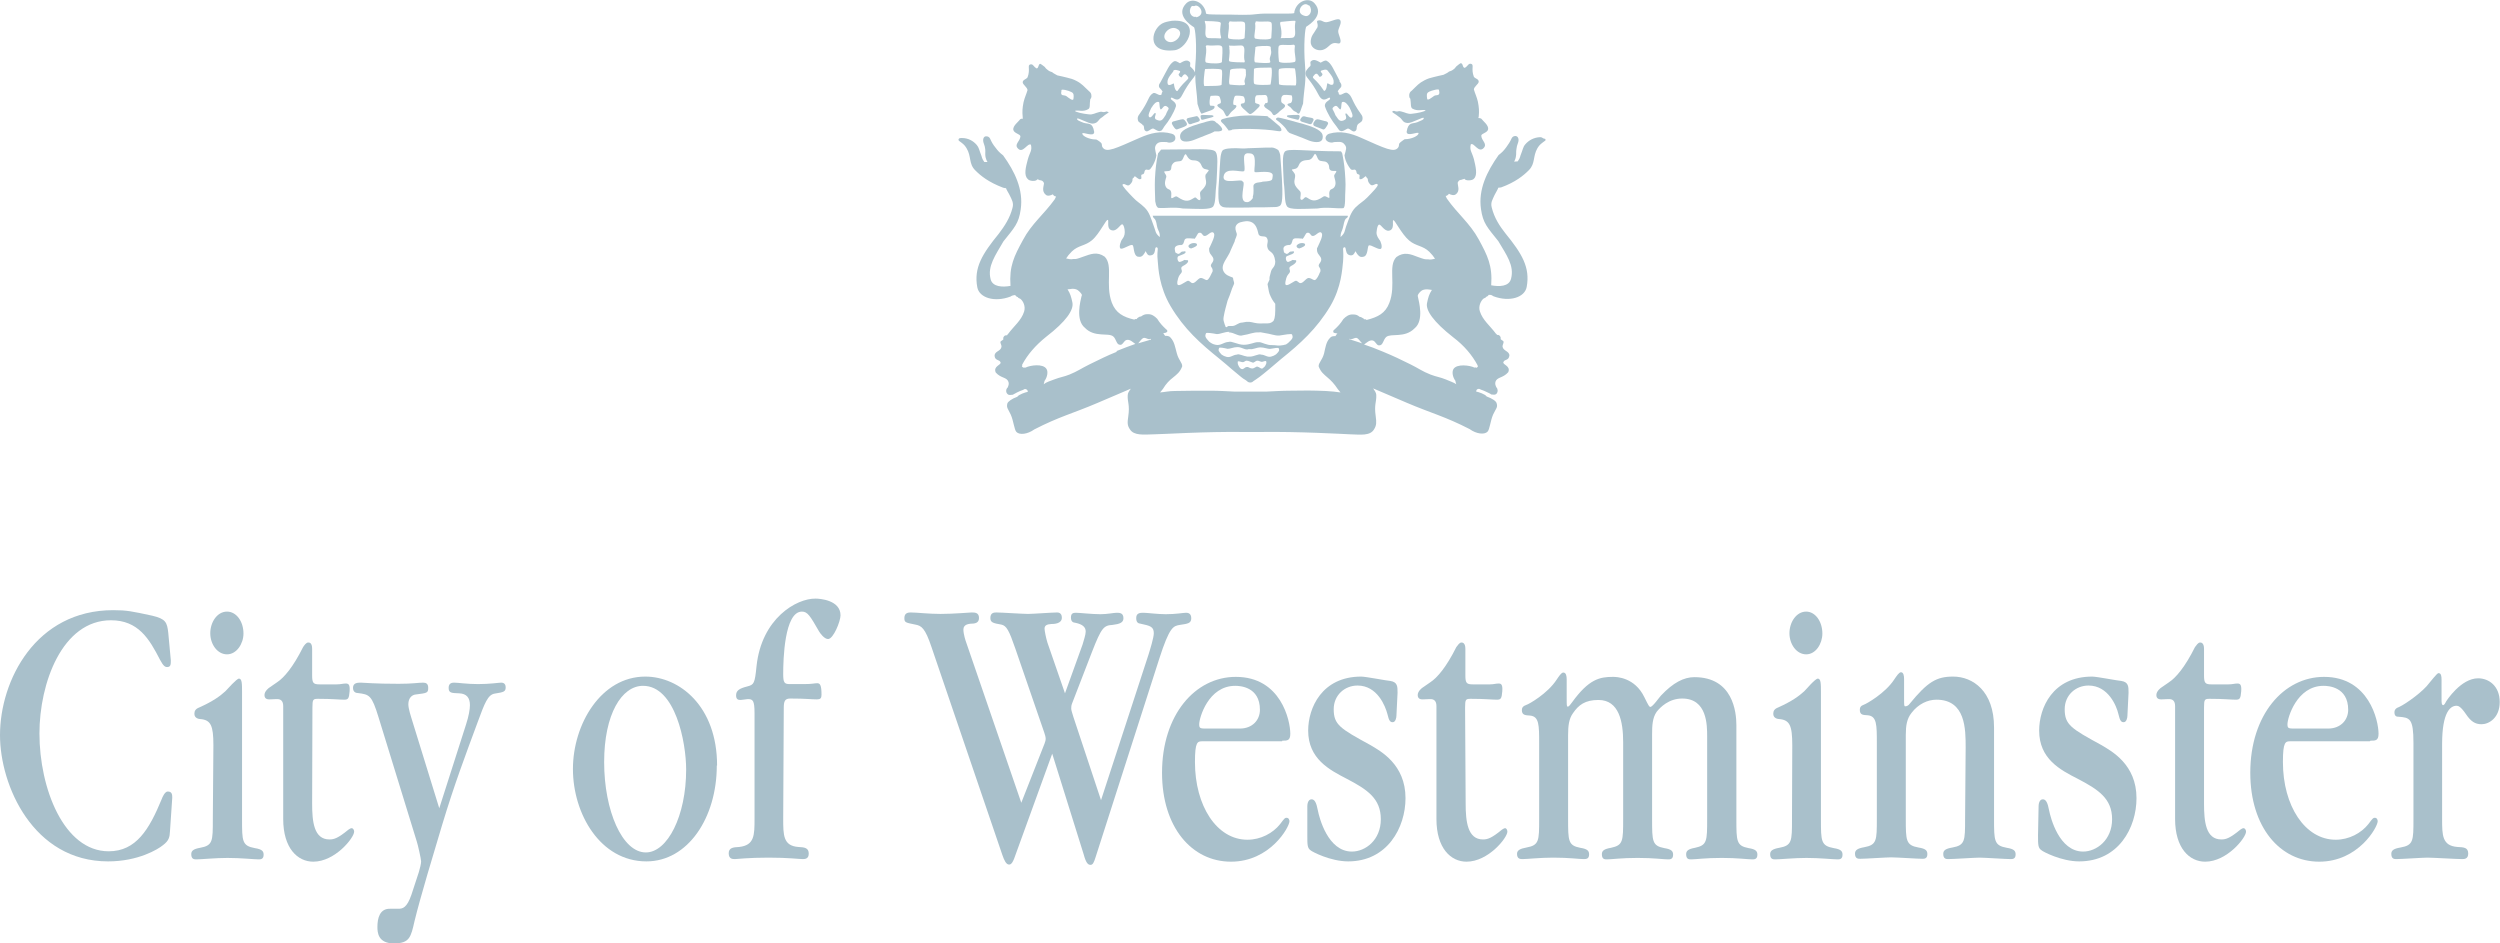 <svg xmlns="http://www.w3.org/2000/svg" width="167" height="63" viewBox="0 0 167 63" fill="none"><g clip-path="url(#clip0_2073_53)"><path d="M11.241 42.283C11.165 41.569 11.07 41.338 10.16 41.126C8.814 40.836 8.473 40.759 7.563 40.759C2.388 40.759 0 45.446 0 49.111C0 52.449 2.199 57.541 7.222 57.541C9.231 57.541 10.558 56.731 10.881 56.461C11.298 56.152 11.335 55.901 11.354 55.535L11.506 53.297C11.506 53.104 11.506 52.873 11.203 52.873C11.013 52.873 10.843 53.259 10.805 53.374C9.971 55.4 9.099 56.866 7.26 56.866C4.265 56.866 2.635 52.661 2.635 48.996C2.635 45.639 4.151 41.434 7.412 41.434C9.231 41.434 9.971 42.669 10.691 44.077C10.918 44.501 11.032 44.559 11.165 44.559C11.411 44.559 11.411 44.366 11.411 44.115" fill="#A9C0CB"></path><path d="M16.264 42.322C16.264 41.511 15.79 40.855 15.165 40.855C14.501 40.855 14.046 41.569 14.046 42.302C14.046 43.035 14.52 43.71 15.165 43.71C15.809 43.71 16.264 42.997 16.264 42.322Z" fill="#A9C0CB"></path><path d="M14.217 54.744C14.217 56.191 14.217 56.48 13.364 56.634C12.928 56.712 12.776 56.827 12.776 57.059C12.776 57.406 12.985 57.406 13.117 57.406C13.459 57.406 14.368 57.31 15.203 57.31C16.112 57.31 16.965 57.406 17.269 57.406C17.401 57.406 17.61 57.406 17.61 57.097C17.61 56.866 17.515 56.731 17.022 56.654C16.169 56.499 16.169 56.191 16.169 54.744V46.257C16.169 45.678 16.169 45.331 15.961 45.331C15.809 45.331 15.184 46.044 15.051 46.179C14.71 46.488 14.255 46.835 13.307 47.26C13.06 47.356 12.985 47.491 12.985 47.684C12.985 47.993 13.307 48.031 13.364 48.031C14.084 48.089 14.255 48.456 14.255 49.787" fill="#A9C0CB"></path><path d="M20.87 47.279C20.87 46.719 20.908 46.681 21.249 46.681C22.197 46.681 22.652 46.739 22.993 46.739C23.259 46.739 23.316 46.662 23.354 46.179C23.391 45.697 23.259 45.659 23.088 45.659C22.918 45.659 22.766 45.716 22.482 45.716H21.344C20.927 45.716 20.851 45.62 20.851 45.118V43.344C20.851 42.919 20.662 42.919 20.586 42.919C20.453 42.919 20.321 43.112 20.245 43.228C19.581 44.559 18.975 45.273 18.501 45.581L17.97 45.948C17.97 45.948 17.667 46.16 17.667 46.43C17.667 46.719 17.913 46.719 18.008 46.719C18.16 46.719 18.311 46.7 18.463 46.7C18.766 46.681 18.918 46.835 18.918 47.163V54.705C18.918 56.673 19.885 57.56 20.927 57.56C22.387 57.56 23.657 55.959 23.657 55.554C23.657 55.458 23.6 55.323 23.486 55.323C23.429 55.323 23.334 55.38 23.278 55.419C22.576 55.998 22.311 56.075 22.008 56.075C20.965 56.075 20.851 54.879 20.851 53.683" fill="#A9C0CB"></path><path d="M27.467 47.916C27.467 47.916 27.277 47.337 27.277 47.047C27.277 46.604 27.543 46.411 27.77 46.392C28.528 46.295 28.604 46.295 28.604 45.948C28.604 45.678 28.471 45.601 28.263 45.601C27.941 45.601 27.561 45.678 26.633 45.678C24.983 45.678 24.32 45.601 24.112 45.601C23.903 45.601 23.581 45.601 23.581 45.948C23.581 46.257 23.808 46.295 23.903 46.295C24.68 46.392 24.832 46.43 25.287 47.916L27.846 56.229C27.903 56.384 28.13 57.387 28.13 57.541C28.13 57.695 28.054 58.004 27.979 58.255L27.486 59.759C27.182 60.647 26.898 60.705 26.614 60.705H26.064C25.363 60.685 25.211 61.341 25.211 61.92C25.211 62.286 25.249 63.019 26.31 63.019C27.372 63.019 27.448 62.595 27.694 61.515C28.073 59.952 28.983 56.943 29.533 55.111C30.367 52.352 31.087 50.462 31.921 48.205C32.376 46.97 32.585 46.411 33.04 46.334C33.665 46.237 33.779 46.199 33.779 45.909C33.779 45.601 33.533 45.601 33.476 45.601C33.324 45.601 32.718 45.697 31.94 45.697C31.201 45.697 30.594 45.601 30.348 45.601C30.234 45.601 29.969 45.601 29.969 45.948C29.969 46.295 30.159 46.295 30.67 46.314C31.182 46.334 31.391 46.623 31.391 47.105C31.391 47.375 31.315 47.838 31.125 48.417L29.343 53.992" fill="#A9C0CB"></path><path d="M52.356 47.298C52.356 46.835 52.431 46.662 52.792 46.662C53.834 46.662 54.175 46.719 54.574 46.719C54.801 46.719 54.877 46.642 54.877 46.411C54.877 45.774 54.782 45.639 54.592 45.639C54.403 45.639 54.27 45.697 53.72 45.697H52.754C52.394 45.697 52.318 45.601 52.318 45.022C52.318 44.077 52.394 40.855 53.569 40.855C53.948 40.855 54.118 41.145 54.706 42.167C54.782 42.302 55.066 42.688 55.313 42.688C55.673 42.688 56.147 41.492 56.147 41.106C56.147 40.084 54.763 39.987 54.479 39.987C53.209 39.968 50.877 41.299 50.536 44.501C50.422 45.658 50.365 45.736 49.929 45.851C49.398 45.986 49.171 46.121 49.171 46.449C49.171 46.719 49.304 46.758 49.474 46.758C49.55 46.758 49.91 46.7 49.948 46.7C50.289 46.7 50.403 46.777 50.403 47.645V54.686C50.403 55.786 50.403 56.461 49.38 56.577C48.963 56.596 48.678 56.634 48.678 57.001C48.678 57.387 48.944 57.387 49.095 57.387C49.209 57.387 50.005 57.29 51.332 57.29C52.659 57.29 53.398 57.387 53.607 57.387C53.758 57.387 54.024 57.387 54.024 57.02C54.024 56.634 53.739 56.596 53.322 56.577C52.318 56.499 52.318 55.786 52.318 54.686" fill="#A9C0CB"></path><path d="M71.71 47.916C71.615 47.607 71.558 47.433 71.558 47.337C71.558 47.26 71.558 47.125 71.615 46.99L72.942 43.556C73.586 41.897 73.738 41.781 74.325 41.743C74.799 41.685 75.046 41.589 75.046 41.299C75.046 40.933 74.78 40.933 74.591 40.933C74.401 40.933 73.965 41.029 73.51 41.029C72.961 41.029 72.108 40.933 71.88 40.933C71.71 40.933 71.539 40.952 71.539 41.241C71.539 41.511 71.653 41.589 71.861 41.608C72.297 41.704 72.525 41.878 72.525 42.187C72.525 42.399 72.392 42.784 72.316 43.054L71.141 46.314L69.966 42.919C69.871 42.611 69.776 42.129 69.776 41.994C69.776 41.781 69.928 41.704 70.212 41.685C70.421 41.685 70.932 41.666 70.932 41.261C70.932 40.913 70.667 40.913 70.61 40.913C70.307 40.913 68.961 41.01 68.677 41.01C68.335 41.01 66.876 40.913 66.573 40.913C66.421 40.913 66.156 40.913 66.156 41.28C66.156 41.589 66.345 41.627 66.895 41.724C67.236 41.801 67.406 42.109 67.824 43.325L69.757 48.938C69.814 49.092 69.852 49.246 69.852 49.362C69.852 49.439 69.833 49.517 69.776 49.671L68.222 53.625L64.544 42.919C64.506 42.823 64.355 42.36 64.355 42.051C64.355 41.704 64.715 41.685 64.81 41.666C65.151 41.666 65.397 41.608 65.397 41.28C65.397 40.913 65.113 40.913 64.904 40.913C64.753 40.913 63.71 41.01 62.819 41.01C62.042 41.01 61.227 40.913 60.848 40.913C60.715 40.913 60.412 40.913 60.412 41.28C60.412 41.589 60.488 41.589 61.151 41.724C61.549 41.801 61.796 41.936 62.232 43.247L66.952 57.097C67.084 57.483 67.217 57.753 67.406 57.753C67.558 57.753 67.672 57.618 67.88 56.982L70.288 50.346L72.392 57.078C72.543 57.638 72.676 57.773 72.847 57.773C72.999 57.773 73.074 57.618 73.188 57.252L77.434 44.019C78.135 41.839 78.382 41.82 78.818 41.743C79.33 41.666 79.576 41.646 79.576 41.299C79.576 40.933 79.311 40.933 79.216 40.933C79.045 40.933 78.552 41.029 77.87 41.029C77.339 41.029 76.619 40.933 76.391 40.933C76.183 40.933 75.899 40.933 75.899 41.28C75.899 41.589 76.031 41.646 76.202 41.666C76.828 41.801 77.074 41.858 77.074 42.302C77.074 42.592 76.828 43.382 76.714 43.749L73.548 53.452" fill="#A9C0CB"></path><path fill-rule="evenodd" clip-rule="evenodd" d="M85.661 49.478C85.983 49.478 86.192 49.478 86.192 49.015C86.192 48.128 85.566 45.215 82.552 45.215C79.842 45.215 77.624 47.742 77.624 51.619C77.624 55.265 79.614 57.56 82.23 57.56C84.846 57.56 86.135 55.246 86.135 54.86C86.135 54.783 86.097 54.628 85.945 54.628C85.832 54.628 85.813 54.648 85.509 55.053C85.035 55.651 84.22 56.094 83.329 56.094C81.282 56.094 79.823 53.837 79.823 50.905C79.823 49.536 79.993 49.517 80.334 49.517H85.642M80.638 48.668C80.183 48.668 80.107 48.668 80.107 48.379C80.107 47.954 80.714 45.813 82.514 45.813C82.818 45.813 84.163 45.871 84.163 47.414C84.163 48.089 83.671 48.668 82.818 48.668H80.657H80.638Z" fill="#A9C0CB"></path><path d="M87.329 55.805C87.329 56.441 87.329 56.654 87.557 56.808C87.632 56.885 88.865 57.541 90.059 57.541C92.675 57.541 93.888 55.284 93.888 53.317C93.888 51.06 92.22 50.172 91.537 49.767C89.528 48.668 89.092 48.417 89.092 47.375C89.092 46.43 89.831 45.794 90.684 45.794C92.011 45.794 92.542 47.182 92.675 47.684C92.788 48.186 92.883 48.243 93.035 48.243C93.224 48.243 93.281 47.935 93.281 47.819L93.357 46.276C93.357 45.852 93.357 45.562 92.864 45.485C92.713 45.485 91.234 45.196 90.931 45.196C88.296 45.196 87.386 47.298 87.386 48.803C87.386 50.693 88.808 51.426 89.964 52.024C91.329 52.738 92.239 53.336 92.239 54.725C92.239 56.114 91.215 56.885 90.305 56.885C88.694 56.885 88.125 54.609 88.031 54.127C87.936 53.625 87.822 53.394 87.613 53.394C87.348 53.394 87.329 53.78 87.329 53.857" fill="#A9C0CB"></path><path d="M97.868 47.279C97.868 46.719 97.906 46.681 98.248 46.681C99.195 46.681 99.669 46.739 99.992 46.739C100.257 46.739 100.314 46.662 100.352 46.179C100.39 45.697 100.257 45.659 100.105 45.659C99.916 45.659 99.783 45.716 99.518 45.716H98.38C97.963 45.716 97.887 45.62 97.887 45.118V43.344C97.887 42.919 97.679 42.919 97.622 42.919C97.489 42.919 97.376 43.112 97.281 43.228C96.617 44.559 96.011 45.273 95.537 45.581L95.006 45.948C95.006 45.948 94.703 46.16 94.703 46.43C94.703 46.719 94.949 46.719 95.044 46.719C95.196 46.719 95.347 46.7 95.499 46.7C95.802 46.681 95.954 46.835 95.954 47.163V54.705C95.954 56.673 96.921 57.56 97.963 57.56C99.423 57.56 100.693 55.959 100.693 55.554C100.693 55.458 100.636 55.323 100.541 55.323C100.484 55.323 100.39 55.38 100.333 55.419C99.631 55.998 99.366 56.075 99.063 56.075C98.039 56.075 97.906 54.879 97.906 53.683" fill="#A9C0CB"></path><path d="M114.038 54.686C114.038 56.191 114.038 56.461 113.223 56.634C112.787 56.712 112.635 56.827 112.635 57.059C112.635 57.406 112.825 57.406 112.976 57.406C113.298 57.406 113.886 57.309 115.023 57.309C116.066 57.309 116.748 57.406 117.052 57.406C117.184 57.406 117.393 57.406 117.393 57.097C117.393 56.866 117.298 56.731 116.805 56.654C115.99 56.499 115.99 56.191 115.99 54.705V48.436C115.99 47.568 115.763 45.234 113.185 45.234C112.483 45.234 111.763 45.601 110.948 46.469C110.853 46.565 110.398 47.221 110.247 47.221C110.171 47.221 110.133 47.163 109.849 46.584C109.204 45.234 107.972 45.215 107.744 45.215C106.854 45.215 106.133 45.369 105.015 46.912C104.901 47.067 104.806 47.202 104.73 47.202C104.655 47.202 104.655 47.125 104.655 46.681V45.389C104.655 45.157 104.617 44.925 104.427 44.925C104.294 44.925 104.124 45.196 103.991 45.389C103.385 46.334 102.115 47.047 101.963 47.086C101.735 47.163 101.66 47.279 101.66 47.433C101.66 47.78 101.906 47.78 102.209 47.8C102.816 47.858 102.816 48.436 102.816 49.671V54.705C102.816 56.171 102.816 56.461 101.963 56.615C101.527 56.692 101.337 56.808 101.337 57.039C101.337 57.387 101.565 57.387 101.717 57.387C102.039 57.387 102.854 57.29 103.764 57.29C104.787 57.29 105.508 57.387 105.773 57.387C105.944 57.387 106.152 57.387 106.152 57.078C106.152 56.846 106.057 56.712 105.565 56.634C104.749 56.48 104.749 56.171 104.749 54.686V49.111C104.749 48.475 104.806 48.012 105.072 47.645C105.451 47.086 105.887 46.758 106.778 46.758C108.161 46.758 108.427 48.224 108.427 49.574V54.686C108.427 56.191 108.427 56.461 107.612 56.634C107.157 56.712 107.005 56.827 107.005 57.059C107.005 57.406 107.195 57.406 107.346 57.406C107.669 57.406 108.294 57.309 109.394 57.309C110.493 57.309 111.1 57.406 111.422 57.406C111.555 57.406 111.763 57.406 111.763 57.097C111.763 56.866 111.668 56.731 111.175 56.654C110.36 56.499 110.36 56.191 110.36 54.705V49.053C110.36 48.494 110.379 47.954 110.664 47.549C110.91 47.24 111.479 46.662 112.37 46.662C114.038 46.662 114.038 48.436 114.038 49.208" fill="#A9C0CB"></path><path d="M121.734 42.322C121.734 41.511 121.26 40.855 120.653 40.855C119.99 40.855 119.535 41.569 119.535 42.302C119.535 43.035 120.009 43.71 120.653 43.71C121.298 43.71 121.734 42.997 121.734 42.322Z" fill="#A9C0CB"></path><path d="M119.705 54.744C119.705 56.191 119.705 56.48 118.852 56.634C118.416 56.712 118.246 56.827 118.246 57.059C118.246 57.406 118.454 57.406 118.587 57.406C118.928 57.406 119.838 57.31 120.672 57.31C121.582 57.31 122.435 57.406 122.738 57.406C122.871 57.406 123.08 57.406 123.08 57.097C123.08 56.866 122.985 56.731 122.492 56.654C121.639 56.499 121.639 56.191 121.639 54.744V46.257C121.639 45.678 121.639 45.331 121.43 45.331C121.26 45.331 120.653 46.044 120.521 46.179C120.179 46.488 119.724 46.835 118.777 47.26C118.53 47.356 118.454 47.491 118.454 47.684C118.454 47.993 118.777 48.031 118.833 48.031C119.554 48.089 119.724 48.456 119.724 49.787" fill="#A9C0CB"></path><path d="M131.268 54.705C131.268 56.171 131.268 56.461 130.415 56.615C129.96 56.692 129.809 56.808 129.809 57.039C129.809 57.387 130.017 57.387 130.15 57.387C130.491 57.387 131.932 57.29 132.235 57.29C132.557 57.29 133.998 57.387 134.301 57.387C134.434 57.387 134.643 57.387 134.643 57.078C134.643 56.846 134.548 56.712 134.055 56.634C133.202 56.48 133.202 56.171 133.202 54.686V48.591C133.202 46.16 131.78 45.196 130.472 45.196C129.354 45.196 128.766 45.543 127.553 47.028C127.496 47.105 127.401 47.182 127.269 47.182C127.193 47.182 127.193 47.105 127.193 46.662V45.369C127.193 45.138 127.155 44.906 126.984 44.906C126.852 44.906 126.681 45.176 126.548 45.369C125.942 46.314 124.653 47.028 124.52 47.067C124.293 47.144 124.236 47.26 124.236 47.414C124.236 47.761 124.444 47.761 124.767 47.78C125.373 47.838 125.373 48.417 125.373 49.651V54.686C125.373 56.152 125.373 56.441 124.52 56.596C124.084 56.673 123.914 56.789 123.914 57.02C123.914 57.367 124.122 57.367 124.274 57.367C124.596 57.367 126.018 57.271 126.321 57.271C126.7 57.271 128.103 57.367 128.406 57.367C128.539 57.367 128.747 57.367 128.747 57.059C128.747 56.827 128.653 56.692 128.16 56.615C127.307 56.461 127.307 56.152 127.307 54.667V49.092C127.307 48.456 127.382 48.012 127.686 47.626C128.141 47.028 128.766 46.739 129.354 46.739C131.306 46.739 131.306 48.706 131.306 49.941" fill="#A9C0CB"></path><path d="M136.14 55.805C136.14 56.441 136.14 56.654 136.387 56.808C136.462 56.885 137.695 57.541 138.889 57.541C141.524 57.541 142.718 55.284 142.718 53.317C142.718 51.06 141.05 50.172 140.367 49.767C138.358 48.668 137.922 48.417 137.922 47.375C137.922 46.43 138.661 45.794 139.514 45.794C140.841 45.794 141.391 47.182 141.505 47.684C141.618 48.186 141.713 48.243 141.865 48.243C142.054 48.243 142.111 47.935 142.111 47.819L142.187 46.276C142.187 45.852 142.187 45.562 141.694 45.485C141.543 45.485 140.064 45.196 139.761 45.196C137.107 45.196 136.216 47.298 136.216 48.803C136.216 50.693 137.619 51.426 138.794 52.024C140.159 52.738 141.088 53.336 141.088 54.725C141.088 56.114 140.045 56.885 139.154 56.885C137.543 56.885 136.974 54.609 136.879 54.127C136.785 53.625 136.671 53.394 136.462 53.394C136.197 53.394 136.178 53.78 136.178 53.857" fill="#A9C0CB"></path><path d="M147.229 47.279C147.229 46.719 147.267 46.681 147.608 46.681C148.556 46.681 149.011 46.739 149.352 46.739C149.618 46.739 149.675 46.662 149.712 46.179C149.75 45.697 149.618 45.659 149.447 45.659C149.276 45.659 149.125 45.716 148.859 45.716H147.722C147.305 45.716 147.229 45.62 147.229 45.118V43.344C147.229 42.919 147.021 42.919 146.964 42.919C146.831 42.919 146.717 43.112 146.623 43.228C145.959 44.559 145.353 45.273 144.879 45.581L144.348 45.948C144.348 45.948 144.045 46.16 144.045 46.43C144.045 46.719 144.291 46.719 144.386 46.719C144.538 46.719 144.67 46.7 144.841 46.7C145.144 46.681 145.296 46.835 145.296 47.163V54.705C145.296 56.673 146.263 57.56 147.305 57.56C148.765 57.56 150.035 55.959 150.035 55.554C150.035 55.458 149.978 55.323 149.864 55.323C149.807 55.323 149.712 55.38 149.656 55.419C148.954 55.998 148.689 56.075 148.386 56.075C147.343 56.075 147.229 54.879 147.229 53.683" fill="#A9C0CB"></path><path fill-rule="evenodd" clip-rule="evenodd" d="M158.356 49.478C158.678 49.478 158.887 49.478 158.887 49.015C158.887 48.128 158.242 45.215 155.247 45.215C152.556 45.215 150.319 47.742 150.319 51.619C150.319 55.265 152.309 57.56 154.925 57.56C157.541 57.56 158.83 55.246 158.83 54.86C158.83 54.783 158.792 54.628 158.64 54.628C158.527 54.628 158.508 54.648 158.204 55.053C157.731 55.651 156.915 56.094 156.025 56.094C153.977 56.094 152.499 53.837 152.499 50.905C152.499 49.536 152.669 49.517 153.011 49.517H158.299M153.333 48.668C152.878 48.668 152.802 48.668 152.802 48.379C152.802 47.954 153.428 45.813 155.209 45.813C155.513 45.813 156.859 45.871 156.859 47.414C156.859 48.089 156.366 48.668 155.513 48.668H153.352H153.333Z" fill="#A9C0CB"></path><path d="M163.095 45.408C163.095 45.176 163.076 44.964 162.887 44.964C162.792 44.964 162.337 45.562 162.28 45.62C161.863 46.199 160.726 47.009 160.271 47.221C160.043 47.298 159.949 47.414 159.949 47.588C159.949 47.877 160.138 47.877 160.214 47.877C160.972 47.935 161.219 47.973 161.219 49.632V54.706C161.219 56.172 161.219 56.461 160.347 56.615C159.892 56.692 159.74 56.808 159.74 57.04C159.74 57.387 159.949 57.387 160.081 57.387C160.403 57.387 161.844 57.29 162.147 57.29C162.508 57.29 164.119 57.387 164.46 57.387C164.612 57.387 164.877 57.387 164.877 57.02C164.877 56.615 164.593 56.596 164.157 56.577C163.133 56.499 163.133 55.786 163.133 54.706V49.709C163.133 47.53 163.702 47.144 164.1 47.144C164.214 47.144 164.384 47.202 164.725 47.703C165.048 48.186 165.332 48.379 165.768 48.379C166.261 48.379 166.981 47.954 166.981 46.893C166.981 45.832 166.261 45.311 165.54 45.311C164.384 45.311 163.417 46.816 163.38 46.893C163.361 46.951 163.266 47.105 163.209 47.105C163.095 47.105 163.095 46.893 163.095 46.739" fill="#A9C0CB"></path><path fill-rule="evenodd" clip-rule="evenodd" d="M47.901 51.137C47.901 47.163 45.38 45.196 43.105 45.196C40.148 45.196 38.272 48.379 38.272 51.368C38.272 54.358 40.092 57.541 43.181 57.541C45.949 57.541 47.882 54.628 47.882 51.137M40.357 50.905C40.357 47.703 41.532 45.813 42.954 45.813C45.115 45.813 45.835 49.594 45.835 51.407C45.835 54.513 44.584 56.943 43.143 56.943C41.57 56.943 40.357 54.165 40.357 50.905Z" fill="#A9C0CB"></path><path d="M82.268 8.661C82.666 8.584 84.353 8.584 85.358 8.757C85.775 8.835 85.547 8.507 85.471 8.43C85.395 8.372 84.997 8.024 84.808 7.87C84.77 7.87 84.751 7.851 84.732 7.832C84.732 7.793 84.675 7.754 84.58 7.754C84.467 7.754 83.689 7.697 83.254 7.716C82.799 7.716 81.946 7.851 81.68 7.947C81.434 8.044 81.623 8.179 81.68 8.237C81.737 8.275 81.927 8.507 82.021 8.642C82.021 8.661 82.021 8.661 82.059 8.68C82.021 8.719 82.059 8.738 82.306 8.68" fill="#A9C0CB"></path><path d="M80.391 7.986C80.581 7.928 80.941 7.851 81.017 7.812C81.093 7.774 81.093 7.716 80.941 7.697C80.808 7.697 80.467 7.677 80.391 7.677C80.316 7.677 80.164 7.677 80.202 7.793C80.221 7.909 80.202 8.044 80.391 7.986Z" fill="#A9C0CB"></path><path d="M77.548 10.011L77.472 10.108C77.472 10.108 77.415 10.166 77.359 10.243C77.226 10.899 77.188 11.265 77.15 11.94C77.131 12.519 77.15 12.77 77.169 13.445L77.226 13.696C77.226 13.696 77.302 13.889 77.396 13.889C77.832 13.927 78.439 13.811 79.008 13.927C79.974 13.946 80.884 14.043 81.055 13.773C81.225 13.483 81.169 12.905 81.263 12.191C81.32 10.957 81.377 10.397 81.207 10.146C81.017 9.876 79.955 9.992 77.548 9.992M80.562 11.612C80.448 11.805 80.6 12.018 80.562 12.268C80.505 12.519 80.335 12.635 80.202 12.789C80.088 12.924 80.259 13.252 80.164 13.348C80.107 13.406 80.031 13.348 79.898 13.213C79.785 13.098 79.595 13.445 79.216 13.406C78.932 13.368 78.742 13.194 78.629 13.136C78.515 13.078 78.458 13.175 78.306 13.233C78.155 13.291 78.306 12.982 78.212 12.77C78.136 12.596 77.984 12.693 77.87 12.461C77.757 12.23 77.87 11.96 77.908 11.825C77.927 11.69 77.813 11.612 77.775 11.497C77.719 11.381 78.079 11.497 78.192 11.362C78.287 11.227 78.192 11.149 78.325 10.957C78.477 10.764 78.591 10.802 78.837 10.764C79.027 10.744 79.046 10.455 79.159 10.32C79.273 10.204 79.292 10.667 79.652 10.706C79.936 10.706 80.145 10.764 80.259 11.053C80.372 11.342 80.543 11.284 80.695 11.342C80.808 11.381 80.695 11.439 80.562 11.632" fill="#A9C0CB"></path><path d="M103.081 9.24C103.081 9.24 102.987 9.163 102.911 9.163H102.873C102.456 9.182 102.115 9.375 101.887 9.645C101.735 9.818 101.735 9.973 101.565 10.397C101.546 10.474 101.527 10.532 101.489 10.609C101.451 10.667 101.432 10.706 101.394 10.764C101.394 10.764 101.394 10.764 101.375 10.783C101.318 10.783 101.224 10.783 101.148 10.802C101.205 10.667 101.243 10.59 101.262 10.455C101.299 10.262 101.262 10.146 101.299 9.953C101.318 9.799 101.337 9.722 101.394 9.568C101.489 9.336 101.432 9.105 101.243 9.085C101.129 9.085 101.034 9.124 100.977 9.24C100.863 9.491 100.769 9.626 100.617 9.838C100.446 10.069 100.333 10.185 100.105 10.359C99.328 11.458 98.74 12.654 98.93 13.966C99.063 14.911 99.347 15.181 100.086 16.107C100.636 17.033 101.167 17.747 100.939 18.614C100.807 19.155 100.143 19.155 99.612 19.058C99.707 17.747 99.366 17.071 98.778 15.991C98.191 14.911 97.357 14.274 96.655 13.271C96.617 13.213 96.617 13.175 96.579 13.117C96.579 13.117 96.579 13.098 96.579 13.078C96.598 13.078 96.617 13.078 96.636 13.078C96.712 13.04 96.75 13.001 96.788 12.943C96.921 13.021 97.129 13.078 97.243 12.982C97.565 12.751 97.357 12.384 97.376 12.191C97.395 12.152 97.433 12.095 97.47 12.056C97.565 11.998 97.679 12.018 97.698 11.979C97.736 11.979 97.793 11.96 97.831 11.94C97.868 12.095 98.361 12.075 98.456 11.94C98.722 11.69 98.57 11.111 98.456 10.629C98.323 10.146 98.153 10.05 98.248 9.645C98.456 9.491 98.759 10.243 99.101 9.896C99.385 9.606 98.968 9.413 98.949 9.066C98.949 8.912 99.366 8.873 99.404 8.642C99.461 8.372 99.063 8.082 98.949 7.928C98.873 7.889 98.854 7.889 98.797 7.889C98.797 7.889 98.778 7.889 98.759 7.889C98.759 7.87 98.759 7.832 98.778 7.793C98.816 7.407 98.797 7.176 98.722 6.79C98.646 6.462 98.532 6.25 98.456 5.98C98.456 5.787 98.778 5.613 98.778 5.459C98.778 5.266 98.551 5.266 98.456 5.131C98.248 4.591 98.494 4.321 98.266 4.263C98.077 4.224 98.077 4.398 97.85 4.533C97.679 4.514 97.755 4.282 97.603 4.224C97.565 4.186 97.338 4.398 97.281 4.437C97.205 4.533 97.167 4.591 97.072 4.649C96.978 4.726 96.902 4.745 96.788 4.784C96.75 4.842 96.541 4.938 96.428 4.996C96.257 5.035 95.897 5.112 95.764 5.15C95.518 5.208 95.385 5.247 95.158 5.363C94.779 5.555 94.665 5.71 94.305 6.057C94.191 6.134 94.153 6.211 94.134 6.346C94.134 6.443 94.134 6.52 94.21 6.597C94.267 6.925 94.21 7.156 94.343 7.253C94.722 7.465 95.006 7.292 95.234 7.369C95.196 7.446 94.703 7.562 94.305 7.6C94.039 7.639 93.869 7.504 93.603 7.446C93.414 7.388 93.395 7.465 93.281 7.446C93.224 7.446 93.186 7.427 93.129 7.407C93.073 7.407 93.054 7.407 93.016 7.446C92.921 7.484 93.205 7.6 93.433 7.793C93.717 7.967 93.66 8.198 94.039 8.217C94.305 8.237 95.12 7.754 95.101 7.889C95.158 7.986 94.855 8.082 94.684 8.16C94.343 8.295 94.077 8.121 93.964 8.796C93.964 9.182 94.779 8.738 94.76 8.912C94.741 9.085 94.267 9.298 93.869 9.298H93.831C93.831 9.298 93.509 9.51 93.471 9.587C93.433 9.683 93.471 9.761 93.395 9.857C93.129 10.223 92.523 9.915 90.912 9.201C90.229 8.893 89.528 8.719 88.789 8.931C88.656 8.97 88.561 9.085 88.542 9.22C88.542 9.471 88.921 9.587 89.111 9.491C89.395 9.491 89.642 9.413 89.812 9.645C90.002 9.857 89.907 9.992 89.812 10.378C89.85 10.629 89.907 10.783 90.021 10.995C90.097 11.13 90.135 11.188 90.229 11.304C90.381 11.419 90.457 11.265 90.552 11.362C90.627 11.419 90.59 11.497 90.646 11.593C90.703 11.651 90.741 11.632 90.798 11.67C90.874 11.747 90.741 11.96 90.855 11.96C90.912 12.018 91.063 11.902 91.177 11.805C91.177 11.805 91.215 11.786 91.234 11.767C91.272 11.825 91.31 11.902 91.367 11.94C91.367 12.114 91.424 12.21 91.537 12.326C91.708 12.5 91.916 12.172 92.03 12.326C92.106 12.403 91.632 12.886 91.329 13.194C91.044 13.483 90.893 13.522 90.533 13.869C90.229 14.197 90.135 14.544 89.907 15.162C89.812 15.451 89.85 15.567 89.547 15.837C89.547 15.509 89.642 15.47 89.698 15.239C89.774 14.988 89.774 14.757 89.907 14.602C89.983 14.564 90.078 14.467 90.021 14.409H76.998C76.998 14.409 77.036 14.564 77.112 14.602C77.264 14.757 77.245 14.988 77.32 15.239C77.396 15.47 77.491 15.509 77.472 15.837C77.15 15.567 77.207 15.432 77.093 15.162C76.865 14.544 76.79 14.197 76.467 13.869C76.126 13.541 75.956 13.483 75.69 13.194C75.387 12.886 74.913 12.384 74.989 12.326C75.122 12.191 75.311 12.519 75.482 12.326C75.596 12.21 75.671 12.114 75.652 11.94C75.709 11.902 75.766 11.825 75.804 11.767C75.804 11.767 75.842 11.805 75.861 11.805C75.975 11.902 76.126 12.018 76.183 11.96C76.316 11.96 76.183 11.747 76.259 11.67C76.297 11.632 76.354 11.67 76.411 11.593C76.467 11.497 76.43 11.439 76.505 11.362C76.6 11.265 76.676 11.419 76.828 11.304C76.922 11.188 76.96 11.13 77.036 10.995C77.15 10.764 77.207 10.629 77.245 10.378C77.169 9.992 77.093 9.857 77.245 9.645C77.415 9.433 77.681 9.491 77.946 9.491C78.135 9.587 78.534 9.491 78.515 9.22C78.515 9.066 78.42 8.97 78.268 8.931C77.529 8.719 76.847 8.893 76.145 9.201C74.515 9.915 73.927 10.223 73.662 9.857C73.586 9.761 73.624 9.683 73.586 9.587C73.548 9.51 73.321 9.355 73.226 9.317H73.188C72.79 9.317 72.316 9.105 72.297 8.931C72.278 8.758 73.093 9.201 73.093 8.815C72.98 8.14 72.714 8.314 72.373 8.198C72.183 8.121 71.899 8.025 71.956 7.928C71.956 7.812 72.752 8.295 73.017 8.256C73.378 8.217 73.34 7.986 73.624 7.832C73.852 7.619 74.136 7.504 74.041 7.484C74.003 7.484 73.965 7.446 73.908 7.446C73.852 7.465 73.814 7.484 73.757 7.484C73.624 7.504 73.605 7.427 73.434 7.484C73.169 7.542 72.999 7.677 72.733 7.639C72.316 7.6 71.842 7.484 71.804 7.407C72.032 7.33 72.335 7.504 72.695 7.292C72.847 7.214 72.771 6.964 72.828 6.636C72.885 6.559 72.923 6.481 72.904 6.385C72.904 6.25 72.847 6.173 72.752 6.096C72.392 5.768 72.278 5.594 71.899 5.401C71.672 5.285 71.539 5.247 71.293 5.189C71.16 5.15 70.8 5.073 70.629 5.035C70.534 4.977 70.326 4.88 70.288 4.822C70.174 4.784 70.098 4.765 70.004 4.687C69.909 4.61 69.852 4.572 69.795 4.475C69.738 4.437 69.511 4.244 69.473 4.263C69.34 4.321 69.397 4.552 69.245 4.572C69.018 4.437 69.018 4.263 68.828 4.302C68.601 4.359 68.847 4.63 68.639 5.17C68.544 5.305 68.317 5.324 68.317 5.498C68.317 5.652 68.62 5.825 68.639 6.018C68.563 6.288 68.449 6.501 68.373 6.829C68.297 7.214 68.279 7.446 68.317 7.832C68.317 7.87 68.317 7.889 68.335 7.928C68.335 7.928 68.317 7.928 68.297 7.928C68.241 7.928 68.222 7.928 68.146 7.967C68.051 8.121 67.634 8.41 67.691 8.68C67.748 8.912 68.146 8.95 68.165 9.105C68.146 9.452 67.71 9.645 68.013 9.934C68.335 10.262 68.639 9.529 68.866 9.664C68.961 10.069 68.79 10.166 68.658 10.648C68.525 11.149 68.373 11.709 68.658 11.96C68.752 12.114 69.245 12.133 69.283 11.979C69.321 11.979 69.378 11.998 69.416 12.018C69.454 12.056 69.53 12.018 69.643 12.095C69.681 12.133 69.719 12.172 69.738 12.23C69.738 12.423 69.549 12.77 69.871 13.021C69.985 13.117 70.193 13.059 70.326 12.982C70.364 13.04 70.402 13.078 70.477 13.117C70.496 13.117 70.515 13.117 70.534 13.117V13.156C70.496 13.213 70.496 13.252 70.459 13.31C69.738 14.313 68.904 14.95 68.335 16.03C67.748 17.11 67.407 17.766 67.501 19.097C66.971 19.193 66.307 19.174 66.174 18.653C65.947 17.785 66.497 17.052 67.028 16.126C67.767 15.2 68.051 14.93 68.184 13.985C68.373 12.654 67.786 11.458 67.008 10.378C66.781 10.204 66.667 10.088 66.497 9.857C66.326 9.645 66.25 9.51 66.137 9.259C66.08 9.143 65.985 9.105 65.871 9.105C65.682 9.105 65.625 9.355 65.719 9.587C65.776 9.741 65.795 9.818 65.814 9.973C65.833 10.166 65.795 10.281 65.833 10.494C65.871 10.629 65.89 10.706 65.966 10.822C65.966 10.822 65.814 10.822 65.757 10.822C65.757 10.822 65.757 10.822 65.739 10.802C65.701 10.744 65.682 10.706 65.644 10.648C65.606 10.571 65.587 10.513 65.568 10.436C65.397 9.992 65.397 9.857 65.246 9.683C65.018 9.413 64.677 9.22 64.26 9.22H64.222C64.222 9.22 64.051 9.22 64.051 9.278C64.013 9.278 64.032 9.413 64.07 9.413C64.279 9.568 64.43 9.664 64.563 9.896C64.904 10.455 64.696 10.937 65.151 11.381C65.511 11.747 66.042 12.172 67.008 12.538C67.217 12.596 67.179 12.577 67.198 12.538C67.198 12.635 67.407 12.943 67.445 13.04C67.596 13.348 67.729 13.561 67.634 13.889C67.463 14.564 67.103 15.104 66.724 15.605C65.625 16.956 65.037 17.881 65.284 19.193C65.416 19.888 66.421 20.216 67.501 19.811C67.577 19.753 67.653 19.733 67.748 19.714C67.767 19.714 67.786 19.714 67.824 19.714C67.843 19.772 67.918 19.83 67.994 19.849C67.994 19.888 68.07 19.926 68.165 19.965C68.335 20.1 68.525 20.447 68.411 20.814C68.222 21.412 67.748 21.759 67.331 22.318C67.312 22.318 67.293 22.357 67.274 22.395C67.198 22.395 67.122 22.395 67.065 22.473C67.008 22.55 67.008 22.608 67.028 22.665C66.99 22.704 66.952 22.742 66.876 22.781C66.743 22.858 66.933 23.032 66.895 23.186C66.838 23.476 66.421 23.456 66.44 23.784C66.478 24.112 66.762 23.996 66.838 24.209C66.895 24.382 66.326 24.459 66.516 24.884C66.876 25.289 67.255 25.173 67.369 25.52C67.407 25.655 67.369 25.752 67.312 25.887C67.198 25.983 67.179 26.176 67.274 26.292C67.369 26.408 67.425 26.388 67.653 26.369C67.767 26.311 67.824 26.273 67.937 26.215C68.089 26.137 68.184 26.099 68.354 26.041C68.411 25.983 68.506 25.964 68.582 26.022C68.639 26.06 68.658 26.118 68.658 26.176C68.525 26.195 68.051 26.35 67.956 26.504C67.577 26.639 67.331 26.832 67.293 26.948C67.217 27.237 67.331 27.295 67.52 27.7C67.71 28.124 67.748 28.703 67.899 28.857C68.108 29.07 68.639 29.012 69.094 28.684C70.743 27.835 71.653 27.623 73.283 26.928L75.539 25.964C75.425 26.137 75.33 26.234 75.33 26.427C75.311 26.87 75.482 27.044 75.368 27.816C75.311 28.221 75.292 28.414 75.482 28.684C75.747 29.108 76.392 29.031 77.093 29.012C77.586 29.012 80.486 28.819 83.159 28.857H84.126C86.779 28.819 89.698 28.992 90.191 29.012C90.893 29.031 91.518 29.127 91.784 28.684C91.954 28.414 91.954 28.221 91.897 27.796C91.784 27.025 91.954 26.851 91.935 26.408C91.935 26.215 91.822 26.099 91.727 25.945L93.983 26.909C95.613 27.604 96.523 27.816 98.172 28.664C98.627 28.992 99.157 29.05 99.366 28.838C99.518 28.684 99.555 28.105 99.745 27.681C99.935 27.276 100.067 27.218 99.972 26.928C99.935 26.793 99.688 26.62 99.309 26.485C99.214 26.33 98.74 26.176 98.608 26.157C98.608 26.099 98.627 26.041 98.684 26.003C98.759 25.964 98.835 25.964 98.911 26.022C99.082 26.08 99.176 26.118 99.328 26.195C99.442 26.253 99.518 26.273 99.612 26.35C99.84 26.369 99.897 26.388 99.992 26.273C100.067 26.157 100.067 25.983 99.954 25.867C99.897 25.732 99.859 25.655 99.897 25.501C100.01 25.173 100.39 25.27 100.75 24.864C100.939 24.44 100.352 24.363 100.427 24.189C100.503 23.977 100.769 24.112 100.826 23.765C100.845 23.456 100.427 23.456 100.371 23.167C100.352 23.013 100.522 22.839 100.39 22.762C100.314 22.723 100.276 22.685 100.238 22.646C100.257 22.608 100.257 22.53 100.2 22.453C100.143 22.376 100.067 22.357 99.992 22.376C99.992 22.337 99.972 22.299 99.935 22.299C99.518 21.739 99.044 21.392 98.854 20.794C98.74 20.447 98.93 20.081 99.101 19.945C99.195 19.907 99.271 19.868 99.271 19.83C99.347 19.811 99.423 19.753 99.442 19.695C99.461 19.695 99.48 19.695 99.518 19.695C99.612 19.695 99.688 19.733 99.764 19.791C100.845 20.196 101.849 19.868 101.982 19.174C102.228 17.862 101.66 16.936 100.56 15.586C100.181 15.104 99.821 14.564 99.65 13.869C99.555 13.522 99.707 13.329 99.84 13.021C99.878 12.924 100.086 12.616 100.086 12.519C100.086 12.538 100.048 12.558 100.276 12.519C101.224 12.172 101.773 11.728 102.133 11.362C102.569 10.918 102.38 10.455 102.702 9.896C102.835 9.664 102.986 9.568 103.195 9.413C103.252 9.413 103.252 9.278 103.214 9.278M95.442 6.134C95.651 6.038 96.144 5.903 96.124 6.018C96.238 6.462 95.954 6.308 95.802 6.404C95.632 6.52 95.328 6.79 95.328 6.559C95.309 6.385 95.272 6.211 95.461 6.134M86.078 16.377C86.287 16.358 86.287 16.223 86.343 16.049C86.4 15.875 86.628 15.914 86.874 15.933C86.931 15.933 86.988 15.933 87.026 15.953C87.083 15.875 87.159 15.76 87.196 15.682C87.272 15.547 87.291 15.547 87.405 15.547C87.576 15.605 87.538 15.779 87.727 15.76C87.917 15.74 88.163 15.355 88.296 15.586C88.391 15.76 88.144 16.223 88.068 16.396C88.03 16.473 88.011 16.531 87.974 16.589C87.974 16.589 87.974 16.608 87.974 16.628C87.974 16.763 87.974 16.878 88.125 17.052C88.277 17.226 88.315 17.38 88.163 17.573C87.993 17.804 88.163 17.824 88.201 17.997C88.22 18.094 88.201 18.171 88.163 18.209C88.106 18.364 87.955 18.692 87.822 18.711C87.689 18.711 87.5 18.499 87.329 18.595C87.159 18.692 86.95 19.039 86.76 18.865C86.571 18.711 86.571 18.73 86.343 18.865C86.059 19.039 85.794 19.193 85.87 18.807C85.945 18.422 86.002 18.402 86.135 18.229C86.267 18.036 85.983 17.92 86.249 17.766C86.666 17.554 86.609 17.38 86.552 17.38C86.495 17.38 86.4 17.38 86.343 17.361C86.287 17.399 86.192 17.457 86.059 17.496C85.907 17.534 85.832 17.168 85.964 17.11C86.249 16.994 86.438 16.956 86.438 16.84C86.438 16.763 86.381 16.782 86.287 16.801C86.211 16.801 86.154 16.801 86.078 16.898C85.945 17.014 85.888 16.936 85.832 16.898C85.756 16.898 85.756 16.763 85.737 16.666C85.699 16.435 85.926 16.377 86.116 16.358M82.173 16.801L82.476 16.126C82.495 15.953 82.666 15.74 82.609 15.586C82.552 15.412 82.476 15.239 82.571 15.065C82.704 14.834 82.988 14.815 83.235 14.776C84.012 14.737 84.012 15.586 84.088 15.682C84.22 15.875 84.543 15.702 84.637 15.914C84.751 16.126 84.618 16.261 84.656 16.493C84.732 16.917 85.092 16.686 85.187 17.457C85.187 17.862 84.979 17.862 84.903 18.132C84.865 18.267 84.846 18.345 84.808 18.499C84.808 18.595 84.789 18.614 84.808 18.653C84.808 18.711 84.656 18.962 84.675 19C84.732 19.251 84.732 19.405 84.808 19.637C84.922 19.907 84.998 20.061 85.187 20.293V20.736C85.187 21.199 85.111 21.412 85.035 21.469C84.865 21.604 84.789 21.604 84.486 21.604C84.22 21.604 84.069 21.624 83.803 21.566C83.538 21.508 83.386 21.45 82.988 21.547C82.704 21.547 82.59 21.759 82.325 21.778C82.211 21.778 82.154 21.778 82.059 21.778C82.002 21.778 81.965 21.875 81.908 21.855C81.832 21.836 81.87 21.759 81.813 21.682C81.756 21.489 81.699 21.373 81.737 21.18C81.813 20.736 81.908 20.447 82.002 20.081C82.249 19.502 82.23 19.405 82.419 19C82.476 18.885 82.401 18.788 82.382 18.672C82.382 18.614 82.382 18.614 82.344 18.537C82.135 18.46 81.87 18.383 81.737 18.132C81.491 17.689 82.04 17.206 82.211 16.724M82.078 22.202C82.457 22.202 82.742 22.511 83.026 22.395C83.462 22.337 83.69 22.183 84.126 22.202C84.126 22.183 84.296 22.202 84.448 22.241C84.884 22.299 85.168 22.434 85.453 22.415C85.794 22.357 86.267 22.28 86.305 22.337C86.4 22.569 86.343 22.627 86.04 22.916C85.945 22.974 85.926 22.993 85.907 23.013C85.888 23.013 85.85 23.013 85.737 23.051C85.339 23.128 85.339 23.051 84.922 23.051C84.675 23.07 84.239 22.858 84.163 22.858C84.088 22.858 84.107 22.858 83.993 22.858C83.803 22.858 83.481 23.032 83.083 23.032C82.685 23.032 82.268 22.762 82.078 22.839C81.718 22.858 81.548 23.109 81.206 23.032C81.017 22.993 80.922 22.935 80.77 22.82C80.524 22.55 80.467 22.473 80.562 22.26C80.581 22.202 80.998 22.26 81.282 22.318C81.529 22.318 81.794 22.164 82.135 22.164M84.239 23.688C84.088 23.611 83.784 23.823 83.481 23.823C83.443 23.823 83.367 23.823 83.329 23.823C83.045 23.784 82.761 23.611 82.628 23.688C82.344 23.707 82.211 23.9 81.946 23.842C81.794 23.803 81.718 23.765 81.604 23.688C81.415 23.476 81.358 23.418 81.434 23.244C81.453 23.186 81.775 23.244 82.002 23.302C82.192 23.302 82.401 23.186 82.666 23.186C82.969 23.186 83.197 23.418 83.405 23.321C83.443 23.321 83.462 23.321 83.5 23.321C83.69 23.36 83.936 23.206 84.201 23.206C84.467 23.206 84.675 23.321 84.865 23.302C85.092 23.263 85.396 23.206 85.415 23.263C85.49 23.418 85.433 23.476 85.244 23.668C85.13 23.746 85.054 23.784 84.903 23.823C84.637 23.881 84.505 23.688 84.22 23.688M84.486 24.479C84.486 24.479 84.391 24.575 84.334 24.614C84.201 24.652 84.144 24.517 84.012 24.498C83.936 24.44 83.803 24.614 83.652 24.614C83.538 24.614 83.443 24.556 83.367 24.517C83.348 24.517 83.31 24.517 83.291 24.517C83.14 24.517 83.083 24.691 82.95 24.652C82.874 24.633 82.837 24.594 82.78 24.517C82.685 24.344 82.666 24.286 82.685 24.151C82.685 24.112 82.856 24.151 82.969 24.189C82.988 24.189 83.026 24.189 83.045 24.189C83.14 24.17 83.159 24.112 83.254 24.093C83.424 24.093 83.5 24.17 83.652 24.209C83.746 24.286 83.86 24.093 83.993 24.093C84.126 24.093 84.22 24.189 84.315 24.17C84.429 24.131 84.561 24.093 84.581 24.131C84.618 24.266 84.581 24.305 84.505 24.459M78.856 16.377C79.064 16.358 79.064 16.223 79.121 16.049C79.178 15.875 79.406 15.914 79.652 15.933C79.709 15.933 79.766 15.933 79.804 15.953C79.861 15.875 79.936 15.76 79.974 15.682C80.05 15.547 80.069 15.547 80.183 15.547C80.353 15.605 80.315 15.779 80.505 15.76C80.695 15.74 80.941 15.355 81.093 15.586C81.187 15.76 80.941 16.223 80.865 16.396C80.827 16.473 80.808 16.531 80.77 16.589C80.77 16.589 80.77 16.608 80.77 16.628C80.77 16.763 80.77 16.878 80.922 17.052C81.074 17.226 81.112 17.38 80.96 17.573C80.789 17.804 80.96 17.824 80.998 17.997C81.017 18.094 80.998 18.171 80.96 18.209C80.884 18.364 80.751 18.692 80.619 18.711C80.486 18.711 80.296 18.499 80.126 18.595C79.955 18.692 79.747 19.039 79.557 18.865C79.368 18.711 79.368 18.73 79.14 18.865C78.856 19.039 78.591 19.193 78.647 18.807C78.723 18.422 78.78 18.402 78.913 18.229C79.045 18.036 78.761 17.92 79.026 17.766C79.444 17.554 79.387 17.38 79.33 17.38C79.273 17.38 79.178 17.38 79.121 17.361C79.064 17.399 78.97 17.457 78.818 17.496C78.666 17.534 78.591 17.168 78.723 17.11C78.989 16.994 79.197 16.956 79.197 16.84C79.197 16.763 79.14 16.782 79.045 16.801C78.97 16.801 78.913 16.801 78.837 16.898C78.704 17.014 78.647 16.936 78.572 16.898C78.496 16.898 78.496 16.763 78.477 16.666C78.439 16.435 78.666 16.377 78.875 16.358M70.894 6.038C70.876 5.922 71.368 6.038 71.577 6.153C71.748 6.231 71.728 6.404 71.71 6.578C71.71 6.809 71.387 6.539 71.236 6.423C71.065 6.308 70.8 6.481 70.913 6.038M74.61 23.495C73.889 23.784 73.491 23.996 72.771 24.344C72.259 24.594 71.975 24.806 71.444 25.019C71.065 25.173 70.819 25.192 70.421 25.347C70.155 25.443 69.871 25.54 69.738 25.655C69.738 25.655 69.738 25.655 69.719 25.674C69.738 25.597 69.757 25.52 69.776 25.443C69.966 25.192 70.022 24.826 69.909 24.652C69.681 24.266 68.809 24.401 68.506 24.556C68.43 24.556 68.392 24.556 68.354 24.556C68.335 24.537 68.297 24.517 68.26 24.479C68.279 24.44 68.297 24.401 68.279 24.363C68.639 23.688 69.169 23.07 69.89 22.492C71.217 21.469 71.748 20.698 71.634 20.196C71.558 19.849 71.501 19.618 71.311 19.328C71.444 19.328 71.577 19.29 71.634 19.29C71.975 19.29 72.07 19.444 72.183 19.56C72.297 19.695 72.278 19.714 72.24 19.811C72.183 20.081 71.823 21.373 72.468 21.894C73.112 22.569 74.041 22.202 74.363 22.473C74.572 22.646 74.572 23.032 74.818 23.032C75.008 23.07 75.065 22.742 75.273 22.704C75.501 22.665 75.69 22.878 75.842 22.974C75.444 23.109 75.065 23.263 74.572 23.456M76.885 22.685C76.562 22.781 76.297 22.858 76.031 22.935C76.164 22.781 76.297 22.569 76.43 22.569C76.581 22.569 76.733 22.723 76.885 22.627C76.885 22.627 76.885 22.665 76.885 22.685ZM90.135 22.685C90.135 22.685 90.135 22.646 90.135 22.627C90.286 22.723 90.438 22.569 90.59 22.569C90.722 22.569 90.836 22.781 90.987 22.935C90.741 22.858 90.476 22.762 90.153 22.665M91.044 21.257C91.044 21.257 90.912 21.161 90.817 21.161C90.684 21.045 90.57 21.006 90.4 21.006C90.116 20.987 89.926 21.122 89.736 21.315C89.642 21.469 89.566 21.566 89.452 21.701C89.338 21.817 89.281 21.894 89.168 21.99C89.073 22.067 89.035 22.106 89.073 22.183C89.073 22.222 89.111 22.241 89.149 22.241L89.338 22.28C89.338 22.28 89.338 22.299 89.3 22.318C89.263 22.357 89.244 22.395 89.206 22.453C89.073 22.453 88.94 22.453 88.846 22.569C88.58 22.839 88.542 23.206 88.448 23.611C88.315 24.093 88.068 24.228 88.087 24.479C88.239 24.864 88.409 24.98 88.694 25.231C88.902 25.404 89.13 25.636 89.357 25.983C89.395 26.022 89.49 26.157 89.547 26.215C89.244 26.176 88.959 26.137 88.561 26.118C87.632 26.08 87.102 26.08 86.192 26.099C85.661 26.099 85.054 26.137 84.637 26.157C84.201 26.157 83.917 26.157 83.424 26.157H83.633C83.14 26.157 82.856 26.157 82.419 26.157C82.002 26.137 81.396 26.099 80.865 26.099C79.936 26.099 79.406 26.099 78.477 26.118C78.079 26.118 77.794 26.195 77.491 26.215C77.548 26.157 77.643 26.022 77.681 25.983C77.889 25.636 78.117 25.404 78.344 25.231C78.628 24.999 78.818 24.864 78.97 24.479C78.989 24.228 78.742 24.093 78.609 23.591C78.496 23.186 78.458 22.839 78.192 22.55C78.098 22.434 77.965 22.434 77.832 22.434C77.794 22.395 77.775 22.357 77.737 22.299C77.737 22.299 77.719 22.28 77.7 22.26L77.889 22.222C77.889 22.222 77.946 22.183 77.965 22.164C78.003 22.087 77.965 22.048 77.87 21.971C77.756 21.855 77.681 21.797 77.586 21.682C77.472 21.547 77.396 21.45 77.302 21.296C77.112 21.103 76.922 20.968 76.638 20.987C76.467 20.987 76.354 21.045 76.221 21.142C76.126 21.142 76.069 21.18 75.993 21.238C75.956 21.257 75.956 21.276 75.937 21.315C75.899 21.315 75.861 21.315 75.823 21.315C75.804 21.315 75.785 21.334 75.785 21.354C75.027 21.18 74.534 20.91 74.269 20.216C73.814 19 74.382 17.747 73.795 17.148C73.283 16.782 72.847 16.975 72.354 17.148C71.937 17.303 71.88 17.303 71.785 17.303C71.748 17.303 71.728 17.303 71.691 17.303C71.539 17.341 71.387 17.303 71.217 17.264C71.311 17.11 71.425 16.975 71.596 16.801C72.032 16.377 72.487 16.435 72.942 16.049C73.454 15.625 73.927 14.564 74.003 14.699C74.098 14.699 73.871 15.355 74.325 15.393C74.629 15.432 74.856 14.95 74.97 14.988C75.046 14.988 75.103 15.2 75.122 15.335C75.159 15.586 75.122 15.779 74.97 15.972C74.856 16.107 74.743 16.493 74.837 16.589C74.951 16.724 75.52 16.28 75.652 16.377C75.766 16.416 75.69 17.071 76.013 17.148C76.221 17.187 76.316 17.11 76.411 16.975C76.448 16.917 76.543 16.782 76.524 16.763C76.619 16.956 76.676 17.11 76.903 17.052C77.131 17.014 77.15 16.763 77.169 16.608C77.207 16.454 77.339 16.512 77.339 16.628C77.339 16.763 77.282 16.975 77.339 17.457C77.377 17.939 77.434 19.155 78.192 20.447C79.102 21.99 80.202 22.955 81.472 23.977C81.813 24.247 82.059 24.479 82.268 24.652C82.912 25.192 83.026 25.289 83.14 25.347C83.311 25.443 83.31 25.501 83.424 25.54C83.557 25.578 83.652 25.52 83.652 25.52C83.652 25.52 83.822 25.385 83.898 25.347C84.012 25.27 84.144 25.192 84.789 24.652C84.998 24.479 85.263 24.247 85.585 23.977C86.855 22.955 87.955 21.971 88.865 20.447C89.623 19.155 89.661 17.939 89.718 17.457C89.755 16.975 89.718 16.763 89.718 16.628C89.718 16.512 89.869 16.454 89.888 16.608C89.926 16.763 89.926 16.994 90.172 17.052C90.4 17.091 90.457 16.956 90.552 16.763C90.514 16.763 90.627 16.898 90.665 16.975C90.779 17.11 90.855 17.206 91.082 17.148C91.404 17.091 91.329 16.435 91.442 16.396C91.575 16.319 92.125 16.743 92.258 16.608C92.352 16.512 92.258 16.126 92.125 15.991C91.973 15.779 91.916 15.605 91.973 15.355C91.992 15.2 92.049 15.007 92.125 15.007C92.239 14.969 92.466 15.451 92.769 15.412C93.205 15.355 92.978 14.699 93.073 14.718C93.129 14.602 93.622 15.644 94.134 16.068C94.589 16.454 95.044 16.396 95.48 16.821C95.651 16.994 95.764 17.129 95.859 17.284C95.707 17.322 95.537 17.361 95.385 17.322C95.385 17.322 95.328 17.322 95.29 17.322C95.196 17.322 95.139 17.322 94.722 17.168C94.229 16.975 93.793 16.801 93.281 17.168C92.694 17.766 93.281 19.02 92.807 20.235C92.542 20.929 92.049 21.18 91.291 21.373C91.291 21.373 91.272 21.354 91.234 21.334C91.196 21.315 91.158 21.315 91.12 21.334C91.101 21.296 91.082 21.276 91.063 21.257M98.703 24.382C98.703 24.382 98.703 24.459 98.722 24.498C98.684 24.517 98.665 24.556 98.627 24.575C98.608 24.537 98.551 24.537 98.494 24.556C98.191 24.401 97.319 24.286 97.091 24.652C96.978 24.845 97.034 25.192 97.224 25.443C97.224 25.52 97.262 25.597 97.281 25.674C97.281 25.674 97.281 25.674 97.262 25.655C97.129 25.559 96.845 25.462 96.579 25.347C96.2 25.192 95.954 25.173 95.556 25.019C95.006 24.806 94.741 24.594 94.229 24.344C93.528 23.996 93.129 23.803 92.39 23.495C91.897 23.283 91.518 23.148 91.12 23.013C91.272 22.916 91.461 22.704 91.689 22.742C91.897 22.781 91.954 23.109 92.144 23.07C92.39 23.07 92.39 22.704 92.599 22.511C92.921 22.241 93.831 22.608 94.494 21.932C95.139 21.412 94.779 20.138 94.722 19.849C94.703 19.753 94.684 19.733 94.779 19.598C94.892 19.463 94.987 19.328 95.328 19.328C95.385 19.328 95.518 19.348 95.651 19.367C95.461 19.656 95.404 19.868 95.328 20.235C95.215 20.717 95.745 21.489 97.072 22.53C97.812 23.09 98.342 23.726 98.703 24.401" fill="#A9C0CB"></path><path d="M81.301 8.237C81.15 8.102 81.15 8.082 81.036 8.063C80.941 8.063 81.036 7.986 80.088 8.275C78.97 8.603 78.78 8.873 78.837 9.201C78.913 9.606 79.557 9.433 79.785 9.336C80.543 9.028 80.922 8.893 80.903 8.893C80.998 8.854 81.074 8.815 81.13 8.777C81.187 8.777 81.32 8.777 81.415 8.777C81.87 8.738 81.547 8.43 81.301 8.217" fill="#A9C0CB"></path><path d="M89.49 5.401C89.054 4.591 88.94 4.244 88.637 4.07C88.523 3.993 88.372 4.109 88.22 4.186C87.974 4.051 87.765 3.916 87.576 4.089C87.481 4.167 87.576 4.263 87.538 4.398C87.348 4.572 87.159 4.784 87.215 4.977C87.291 5.247 87.576 5.362 88.087 6.346C88.428 7.002 88.789 6.366 88.846 6.558C88.902 6.713 88.466 6.751 88.504 7.099C88.656 7.562 88.978 8.082 89.281 8.449C89.376 8.565 89.452 8.738 89.528 8.738C89.68 8.835 89.945 8.603 90.04 8.584C90.21 8.603 90.381 8.893 90.552 8.738C90.665 8.642 90.59 8.565 90.665 8.372C90.741 8.198 90.969 8.198 91.007 8.005C91.044 7.851 91.007 7.735 90.912 7.619C90.229 6.674 90.362 6.423 90.002 6.211C89.85 6.115 89.642 6.366 89.49 6.327C89.376 6.288 89.49 6.25 89.357 6.096C89.49 5.864 89.604 5.883 89.604 5.71C89.604 5.594 89.566 5.575 89.471 5.42M88.656 5.594C88.618 5.98 88.504 6.115 88.428 6.057C88.428 6.057 88.428 6.038 88.409 6.018C87.879 5.227 87.613 5.247 87.727 5.092C87.898 4.861 87.974 4.861 88.144 5.131C88.239 5.131 88.296 5.073 88.334 4.996C88.372 4.88 88.182 4.842 88.239 4.726C88.409 4.668 88.599 4.591 88.694 4.726C88.846 4.938 89.206 5.285 89.054 5.633C88.883 5.768 88.675 5.478 88.656 5.594ZM89.547 7.311C89.642 7.156 89.566 6.829 89.68 6.809C89.85 6.771 90.021 6.964 90.153 7.195C90.229 7.369 90.457 7.774 90.286 7.851C90.116 7.928 89.945 7.426 89.869 7.619C89.983 7.947 89.907 7.967 89.755 8.044C89.433 8.179 89.357 7.87 89.206 7.697C89.054 7.272 88.921 7.291 89.092 7.137C89.338 6.925 89.395 7.291 89.547 7.311Z" fill="#A9C0CB"></path><path d="M79.064 7.986C79.064 7.986 79.064 7.947 78.989 7.967C78.894 7.967 78.496 8.082 78.42 8.102C78.344 8.102 78.23 8.179 78.306 8.314C78.382 8.449 78.515 8.68 78.629 8.642C78.742 8.603 79.14 8.468 79.216 8.41C79.311 8.352 79.311 8.275 79.235 8.16C79.159 8.044 79.102 7.986 79.064 7.986Z" fill="#A9C0CB"></path><path d="M79.633 8.256C79.898 8.159 80.24 8.14 80.126 7.947C80.012 7.754 79.974 7.735 79.861 7.774C79.709 7.812 79.595 7.832 79.425 7.87C79.292 7.889 79.216 7.967 79.311 8.102C79.406 8.237 79.368 8.372 79.652 8.256" fill="#A9C0CB"></path><path d="M80.885 8.912C80.885 8.912 80.846 8.912 80.827 8.931C80.865 8.931 80.865 8.912 80.885 8.912Z" fill="#A9C0CB"></path><path d="M87.974 1.871C87.746 2.276 87.594 2.353 87.556 2.739C87.519 3.144 87.879 3.376 88.22 3.356C88.542 3.337 88.77 3.067 88.864 2.99C89.187 2.739 89.395 2.99 89.509 2.874C89.661 2.701 89.357 2.276 89.395 2.045C89.433 1.813 89.68 1.466 89.49 1.312C89.357 1.196 88.864 1.466 88.599 1.485C88.353 1.485 88.296 1.312 88.049 1.37C87.86 1.408 88.125 1.62 87.974 1.89" fill="#A9C0CB"></path><path d="M78.458 3.356C79.368 3.26 80.296 1.235 78.287 1.389C78.268 1.389 77.927 1.447 77.775 1.505C76.922 1.794 76.467 3.588 78.458 3.356ZM78.666 1.948L78.742 2.006C79.083 2.353 78.401 3.048 77.946 2.739C77.434 2.392 78.192 1.582 78.685 1.968" fill="#A9C0CB"></path><path d="M81.642 13.811C81.756 13.869 82.059 13.869 82.249 13.869C82.439 13.869 83.538 13.869 83.765 13.85C83.993 13.85 84.182 13.85 84.41 13.85C84.637 13.85 85.168 13.831 85.168 13.831C85.168 13.831 85.32 13.831 85.396 13.792C85.547 13.734 85.68 13.734 85.661 12.635C85.642 11.786 85.528 10.532 85.528 10.474C85.528 10.243 85.396 10.031 85.396 10.031C85.377 10.011 85.149 9.857 84.96 9.857C84.808 9.857 84.334 9.857 83.557 9.896C83.273 9.896 83.159 9.934 82.931 9.915C82.439 9.876 82.002 9.915 81.87 9.953C81.642 10.011 81.623 10.088 81.567 10.301C81.491 10.513 81.453 11.94 81.415 12.268C81.377 12.635 81.377 13.271 81.415 13.445C81.453 13.696 81.548 13.754 81.661 13.811M83.083 11.439C83.197 11.439 83.102 10.899 83.102 10.667C83.102 10.494 83.064 10.185 83.462 10.243C83.841 10.243 83.803 10.609 83.822 10.744C83.841 11.13 83.746 11.439 83.822 11.497C83.917 11.555 85.111 11.304 85.016 11.767C84.96 11.998 85.111 12.095 84.353 12.133C84.201 12.21 83.765 12.133 83.728 12.422C83.728 12.519 83.765 12.924 83.69 13.117C83.69 13.117 83.69 13.155 83.69 13.233C83.576 13.387 83.462 13.503 83.311 13.503C82.647 13.541 83.273 12.133 83.007 12.133C83.007 11.882 81.642 12.384 81.737 11.786C81.832 11.13 82.856 11.516 83.083 11.439Z" fill="#A9C0CB"></path><path d="M88.694 8.314C88.77 8.179 88.637 8.121 88.58 8.102C88.504 8.102 88.106 7.967 88.012 7.967C87.917 7.967 87.974 8.005 87.936 7.986C87.898 7.986 87.841 8.044 87.765 8.16C87.708 8.275 87.708 8.352 87.784 8.41C87.879 8.468 88.258 8.584 88.372 8.642C88.486 8.7 88.618 8.449 88.694 8.314Z" fill="#A9C0CB"></path><path d="M86.76 16.608C86.76 16.608 87.139 16.493 87.177 16.377C87.215 16.242 87.026 16.223 86.893 16.242C86.779 16.261 86.628 16.338 86.609 16.435C86.609 16.512 86.684 16.589 86.779 16.589" fill="#A9C0CB"></path><path d="M76.392 8.372C76.449 8.565 76.392 8.642 76.505 8.738C76.657 8.873 76.847 8.603 77.017 8.584C77.112 8.584 77.377 8.835 77.529 8.738C77.624 8.738 77.7 8.565 77.775 8.449C78.079 8.082 78.401 7.562 78.553 7.099C78.591 6.771 78.174 6.713 78.211 6.558C78.287 6.366 78.647 7.002 78.97 6.346C79.463 5.401 79.747 5.247 79.842 4.996C79.842 5.69 79.955 6.153 79.993 6.944C80.05 7.118 80.145 7.446 80.221 7.542C80.221 7.542 80.221 7.562 80.24 7.581C80.297 7.6 80.297 7.581 80.467 7.523C80.751 7.407 81.093 7.349 81.131 7.176C81.15 7.041 81.074 7.079 80.865 7.06C80.751 7.06 80.808 6.423 80.884 6.404C81.017 6.404 81.339 6.346 81.453 6.443C81.491 6.481 81.624 6.886 81.51 6.906C81.188 7.021 81.282 7.079 81.642 7.33C81.813 7.465 81.851 7.774 81.965 7.774C82.116 7.735 82.097 7.6 82.325 7.407C82.42 7.33 82.818 7.021 82.42 7.002C82.325 7.002 82.42 6.443 82.514 6.404C82.609 6.366 83.083 6.404 83.083 6.462C83.159 6.558 83.235 6.906 83.026 6.906C82.837 6.906 82.799 7.06 83.159 7.349C83.292 7.465 83.443 7.639 83.519 7.619C83.652 7.6 83.86 7.388 84.031 7.214C84.031 7.214 84.296 7.002 84.031 6.944C83.86 6.906 83.841 6.848 83.841 6.848C83.841 6.539 83.822 6.52 83.898 6.404C83.898 6.327 84.353 6.366 84.467 6.346C84.6 6.327 84.675 6.443 84.675 6.597C84.713 6.906 84.656 6.886 84.524 6.886C84.524 6.964 84.41 7.002 84.448 7.079C84.486 7.195 84.562 7.214 84.808 7.388C85.055 7.562 84.96 7.677 85.13 7.697C85.206 7.677 85.415 7.523 85.49 7.427C85.661 7.272 86.04 7.099 85.718 6.925C85.566 6.848 85.585 6.79 85.585 6.636C85.585 6.462 85.661 6.404 85.68 6.385C85.775 6.288 86.116 6.366 86.268 6.366C86.343 6.404 86.362 6.867 86.192 6.886C85.813 6.964 86.097 7.079 86.192 7.156C86.4 7.369 86.344 7.369 86.533 7.465C86.609 7.465 86.666 7.6 86.723 7.581C86.817 7.697 86.95 7.137 87.045 6.925C87.102 5.941 87.272 5.44 87.177 4.379C87.064 3.048 87.177 1.775 87.272 1.775C87.481 1.64 88.504 0.984 87.803 0.212C87.424 -0.212 86.609 0.058 86.457 0.81C86.476 0.829 86.457 0.829 86.457 0.868C86.457 0.868 86.457 0.907 86.078 0.907C85.699 0.907 84.884 0.907 84.505 0.907C84.126 0.907 83.671 0.984 83.481 0.984C83.083 0.984 82.912 1.003 82.533 0.984C82.154 0.964 81.377 0.984 80.979 0.964C80.619 0.964 80.562 0.907 80.562 0.907C80.562 0.907 80.562 0.849 80.524 0.714C80.297 0.058 79.576 -0.154 79.216 0.251C78.515 1.003 79.538 1.678 79.747 1.813C79.842 1.813 79.974 3.067 79.842 4.417C79.842 4.572 79.823 4.707 79.823 4.842C79.785 4.707 79.633 4.552 79.5 4.437C79.481 4.321 79.557 4.205 79.463 4.128C79.273 3.954 79.064 4.089 78.818 4.224C78.666 4.147 78.534 4.032 78.401 4.109C78.098 4.302 77.984 4.649 77.548 5.44C77.472 5.594 77.415 5.613 77.415 5.729C77.415 5.903 77.529 5.883 77.662 6.115C77.548 6.269 77.643 6.327 77.529 6.346C77.377 6.385 77.15 6.134 77.017 6.231C76.676 6.443 76.79 6.694 76.107 7.639C76.013 7.754 75.975 7.87 76.013 8.024C76.05 8.217 76.278 8.217 76.354 8.391M87.367 0.347C87.367 0.347 87.424 0.347 87.462 0.367C87.727 0.714 87.481 1.157 87.159 1.061C86.457 0.887 87.007 0.077 87.367 0.328M86.571 5.71C86.192 5.69 85.472 5.729 85.434 5.613C85.415 4.957 85.396 4.726 85.434 4.63C85.509 4.514 86.457 4.552 86.495 4.572C86.533 4.61 86.666 5.71 86.533 5.71M85.528 1.466C85.528 1.466 86.419 1.37 86.457 1.389C86.476 1.389 86.495 1.389 86.514 1.389C86.571 1.427 86.514 1.505 86.514 1.582C86.457 1.948 86.609 2.334 86.419 2.488C86.305 2.566 86.021 2.527 85.604 2.546C85.566 2.546 85.547 2.546 85.547 2.546C85.547 2.508 85.585 2.508 85.585 2.45C85.661 1.929 85.453 1.582 85.528 1.505M85.434 3.067C85.547 2.932 85.945 3.048 86.381 2.99C86.381 2.99 86.4 2.971 86.419 2.99C86.476 2.99 86.514 3.067 86.495 3.106C86.419 3.607 86.666 4.109 86.457 4.147C86.097 4.224 85.415 4.224 85.434 4.089C85.396 3.8 85.358 3.144 85.434 3.067ZM83.86 1.543C83.86 1.543 83.86 1.485 83.879 1.447C83.879 1.447 83.879 1.427 83.917 1.427C83.917 1.427 83.917 1.427 83.936 1.427C84.372 1.485 84.789 1.37 84.922 1.505C84.998 1.582 84.941 2.238 84.922 2.527C84.922 2.662 84.239 2.662 83.879 2.585C83.671 2.546 83.917 2.045 83.841 1.543M83.841 3.183C83.841 3.183 83.841 3.164 83.917 3.125C83.917 3.086 84.732 3.028 84.846 3.106C84.922 3.144 84.865 3.202 84.903 3.356C84.941 3.53 84.903 3.626 84.846 3.8C84.77 4.051 84.884 4.032 84.846 4.167C84.808 4.244 84.183 4.205 83.86 4.167C83.728 4.167 83.822 3.665 83.86 3.202M83.766 4.61C83.803 4.495 84.505 4.533 84.903 4.514C85.035 4.514 84.903 5.613 84.865 5.652C84.808 5.671 83.86 5.71 83.784 5.594C83.728 5.517 83.746 5.266 83.766 4.61ZM82.135 3.144C82.135 3.144 82.078 3.086 82.097 3.048C82.097 3.048 82.116 3.048 82.154 3.048C82.571 3.086 82.912 2.99 83.026 3.067C83.216 3.202 83.064 3.607 83.121 3.974C83.14 4.032 83.178 4.128 83.121 4.167C83.121 4.167 83.102 4.167 83.083 4.167C83.083 4.167 83.083 4.167 83.064 4.167C83.026 4.167 82.192 4.167 82.116 4.089C82.04 4.012 82.192 3.704 82.116 3.183M83.216 4.842C83.254 5.015 83.216 5.112 83.159 5.285C83.083 5.536 83.197 5.517 83.159 5.652C83.121 5.729 82.495 5.69 82.173 5.652C82.04 5.652 82.135 5.15 82.173 4.687C82.173 4.668 82.173 4.668 82.249 4.63C82.249 4.591 83.064 4.533 83.178 4.61C83.254 4.649 83.197 4.707 83.235 4.861M82.097 1.543C82.097 1.543 82.097 1.447 82.154 1.427H82.173C82.609 1.485 83.007 1.37 83.14 1.505C83.216 1.582 83.159 2.238 83.14 2.527C83.14 2.662 82.457 2.662 82.116 2.585C81.908 2.546 82.154 2.045 82.078 1.543M80.562 1.408C80.562 1.408 81.453 1.408 81.529 1.505C81.605 1.582 81.453 1.794 81.529 2.315C81.529 2.373 81.586 2.488 81.567 2.527C81.567 2.546 81.567 2.566 81.491 2.566C81.074 2.527 80.714 2.585 80.619 2.508C80.429 2.353 80.581 1.968 80.524 1.601C80.505 1.562 80.486 1.505 80.486 1.466C80.448 1.466 80.486 1.389 80.562 1.389M80.543 3.144C80.543 3.144 80.543 3.028 80.619 3.028C80.619 3.028 80.638 3.028 80.657 3.028C80.657 3.028 80.657 3.028 80.676 3.028C81.112 3.086 81.491 2.951 81.624 3.106C81.699 3.183 81.642 3.839 81.624 4.128C81.624 4.263 80.941 4.263 80.6 4.186C80.391 4.147 80.638 3.646 80.562 3.144M80.524 4.61C80.524 4.61 81.529 4.552 81.605 4.668C81.661 4.765 81.642 4.996 81.605 5.652C81.567 5.768 80.865 5.729 80.467 5.748C80.335 5.748 80.467 4.649 80.505 4.61M79.898 1.119C79.576 1.196 79.33 0.772 79.595 0.424C79.633 0.405 79.652 0.386 79.69 0.405H79.785C80.069 0.212 80.619 0.964 79.918 1.157M78.363 4.745C78.458 4.61 78.647 4.687 78.818 4.745C78.894 4.861 78.685 4.919 78.742 5.015C78.78 5.092 78.837 5.15 78.932 5.17C79.102 4.9 79.178 4.9 79.349 5.131C79.481 5.305 79.216 5.285 78.666 6.057C78.666 6.057 78.666 6.076 78.647 6.096C78.647 6.096 78.647 6.096 78.647 6.076C78.591 6.115 78.458 5.98 78.42 5.613C78.42 5.478 78.192 5.768 78.022 5.652C77.87 5.305 78.23 4.977 78.382 4.765M76.922 7.195C77.055 6.964 77.226 6.771 77.396 6.809C77.491 6.809 77.415 7.156 77.529 7.311C77.662 7.311 77.737 6.925 77.984 7.137C78.155 7.272 78.022 7.272 77.87 7.677C77.738 7.851 77.643 8.16 77.32 8.024C77.169 7.967 77.093 7.947 77.207 7.6C77.131 7.388 76.96 7.909 76.79 7.832C76.619 7.754 76.847 7.349 76.922 7.176" fill="#A9C0CB"></path><path d="M79.538 16.608C79.538 16.608 79.918 16.493 79.955 16.377C79.993 16.242 79.804 16.223 79.671 16.242C79.557 16.261 79.406 16.338 79.387 16.435C79.387 16.512 79.463 16.589 79.557 16.589" fill="#A9C0CB"></path><path d="M86.609 7.986C86.798 8.044 86.779 7.909 86.817 7.793C86.836 7.677 86.704 7.658 86.628 7.677C86.533 7.677 86.211 7.677 86.078 7.697C85.945 7.697 85.945 7.774 86.002 7.812C86.059 7.851 86.438 7.947 86.628 7.986" fill="#A9C0CB"></path><path d="M85.964 13.773C86.135 14.043 87.045 13.946 88.012 13.927C88.58 13.811 89.301 13.946 89.718 13.908C89.793 13.908 89.831 13.734 89.831 13.638C89.85 13.599 89.831 13.522 89.85 13.445C89.85 12.77 89.907 12.519 89.869 11.94C89.831 11.284 89.793 10.899 89.661 10.243C89.604 10.146 89.585 10.088 89.528 10.108C87.121 10.108 86.002 9.876 85.813 10.146C85.642 10.397 85.699 10.957 85.756 12.191C85.851 12.905 85.794 13.503 85.964 13.773ZM86.325 11.323C86.476 11.265 86.647 11.323 86.76 11.034C86.874 10.744 87.102 10.706 87.386 10.687C87.746 10.667 87.765 10.185 87.879 10.301C87.993 10.416 88.012 10.706 88.201 10.744C88.448 10.802 88.58 10.744 88.713 10.937C88.846 11.13 88.732 11.207 88.846 11.342C88.959 11.497 89.32 11.342 89.263 11.477C89.225 11.593 89.092 11.651 89.13 11.805C89.149 11.94 89.282 12.21 89.168 12.442C89.054 12.673 88.903 12.577 88.827 12.751C88.732 12.963 88.883 13.271 88.751 13.213C88.599 13.155 88.542 13.078 88.429 13.117C88.315 13.175 88.125 13.348 87.841 13.387C87.462 13.426 87.291 13.078 87.159 13.194C87.026 13.329 86.969 13.387 86.893 13.329C86.798 13.233 86.969 12.905 86.836 12.77C86.723 12.635 86.533 12.5 86.476 12.249C86.419 11.998 86.59 11.786 86.476 11.593C86.362 11.4 86.23 11.342 86.344 11.304" fill="#A9C0CB"></path><path d="M86.078 8.835C86.078 8.835 86.116 8.873 86.173 8.893C86.4 8.989 86.912 9.163 87.405 9.375C87.632 9.471 88.296 9.645 88.353 9.22C88.41 8.893 88.22 8.622 87.102 8.295C86.154 8.024 85.471 7.851 85.377 7.851C85.282 7.851 85.187 7.947 85.263 8.005C85.528 8.198 85.832 8.468 85.983 8.719C86.002 8.777 86.04 8.796 86.078 8.815" fill="#A9C0CB"></path><path d="M87.708 8.102C87.803 7.947 87.708 7.889 87.594 7.87C87.424 7.832 87.31 7.832 87.158 7.774C87.026 7.754 86.988 7.774 86.874 7.947C86.76 8.14 87.102 8.16 87.367 8.256C87.632 8.352 87.613 8.256 87.708 8.102Z" fill="#A9C0CB"></path></g><defs><clipPath id="clip0_2073_53"><rect width="167" height="63" fill="white"></rect></clipPath></defs></svg>
